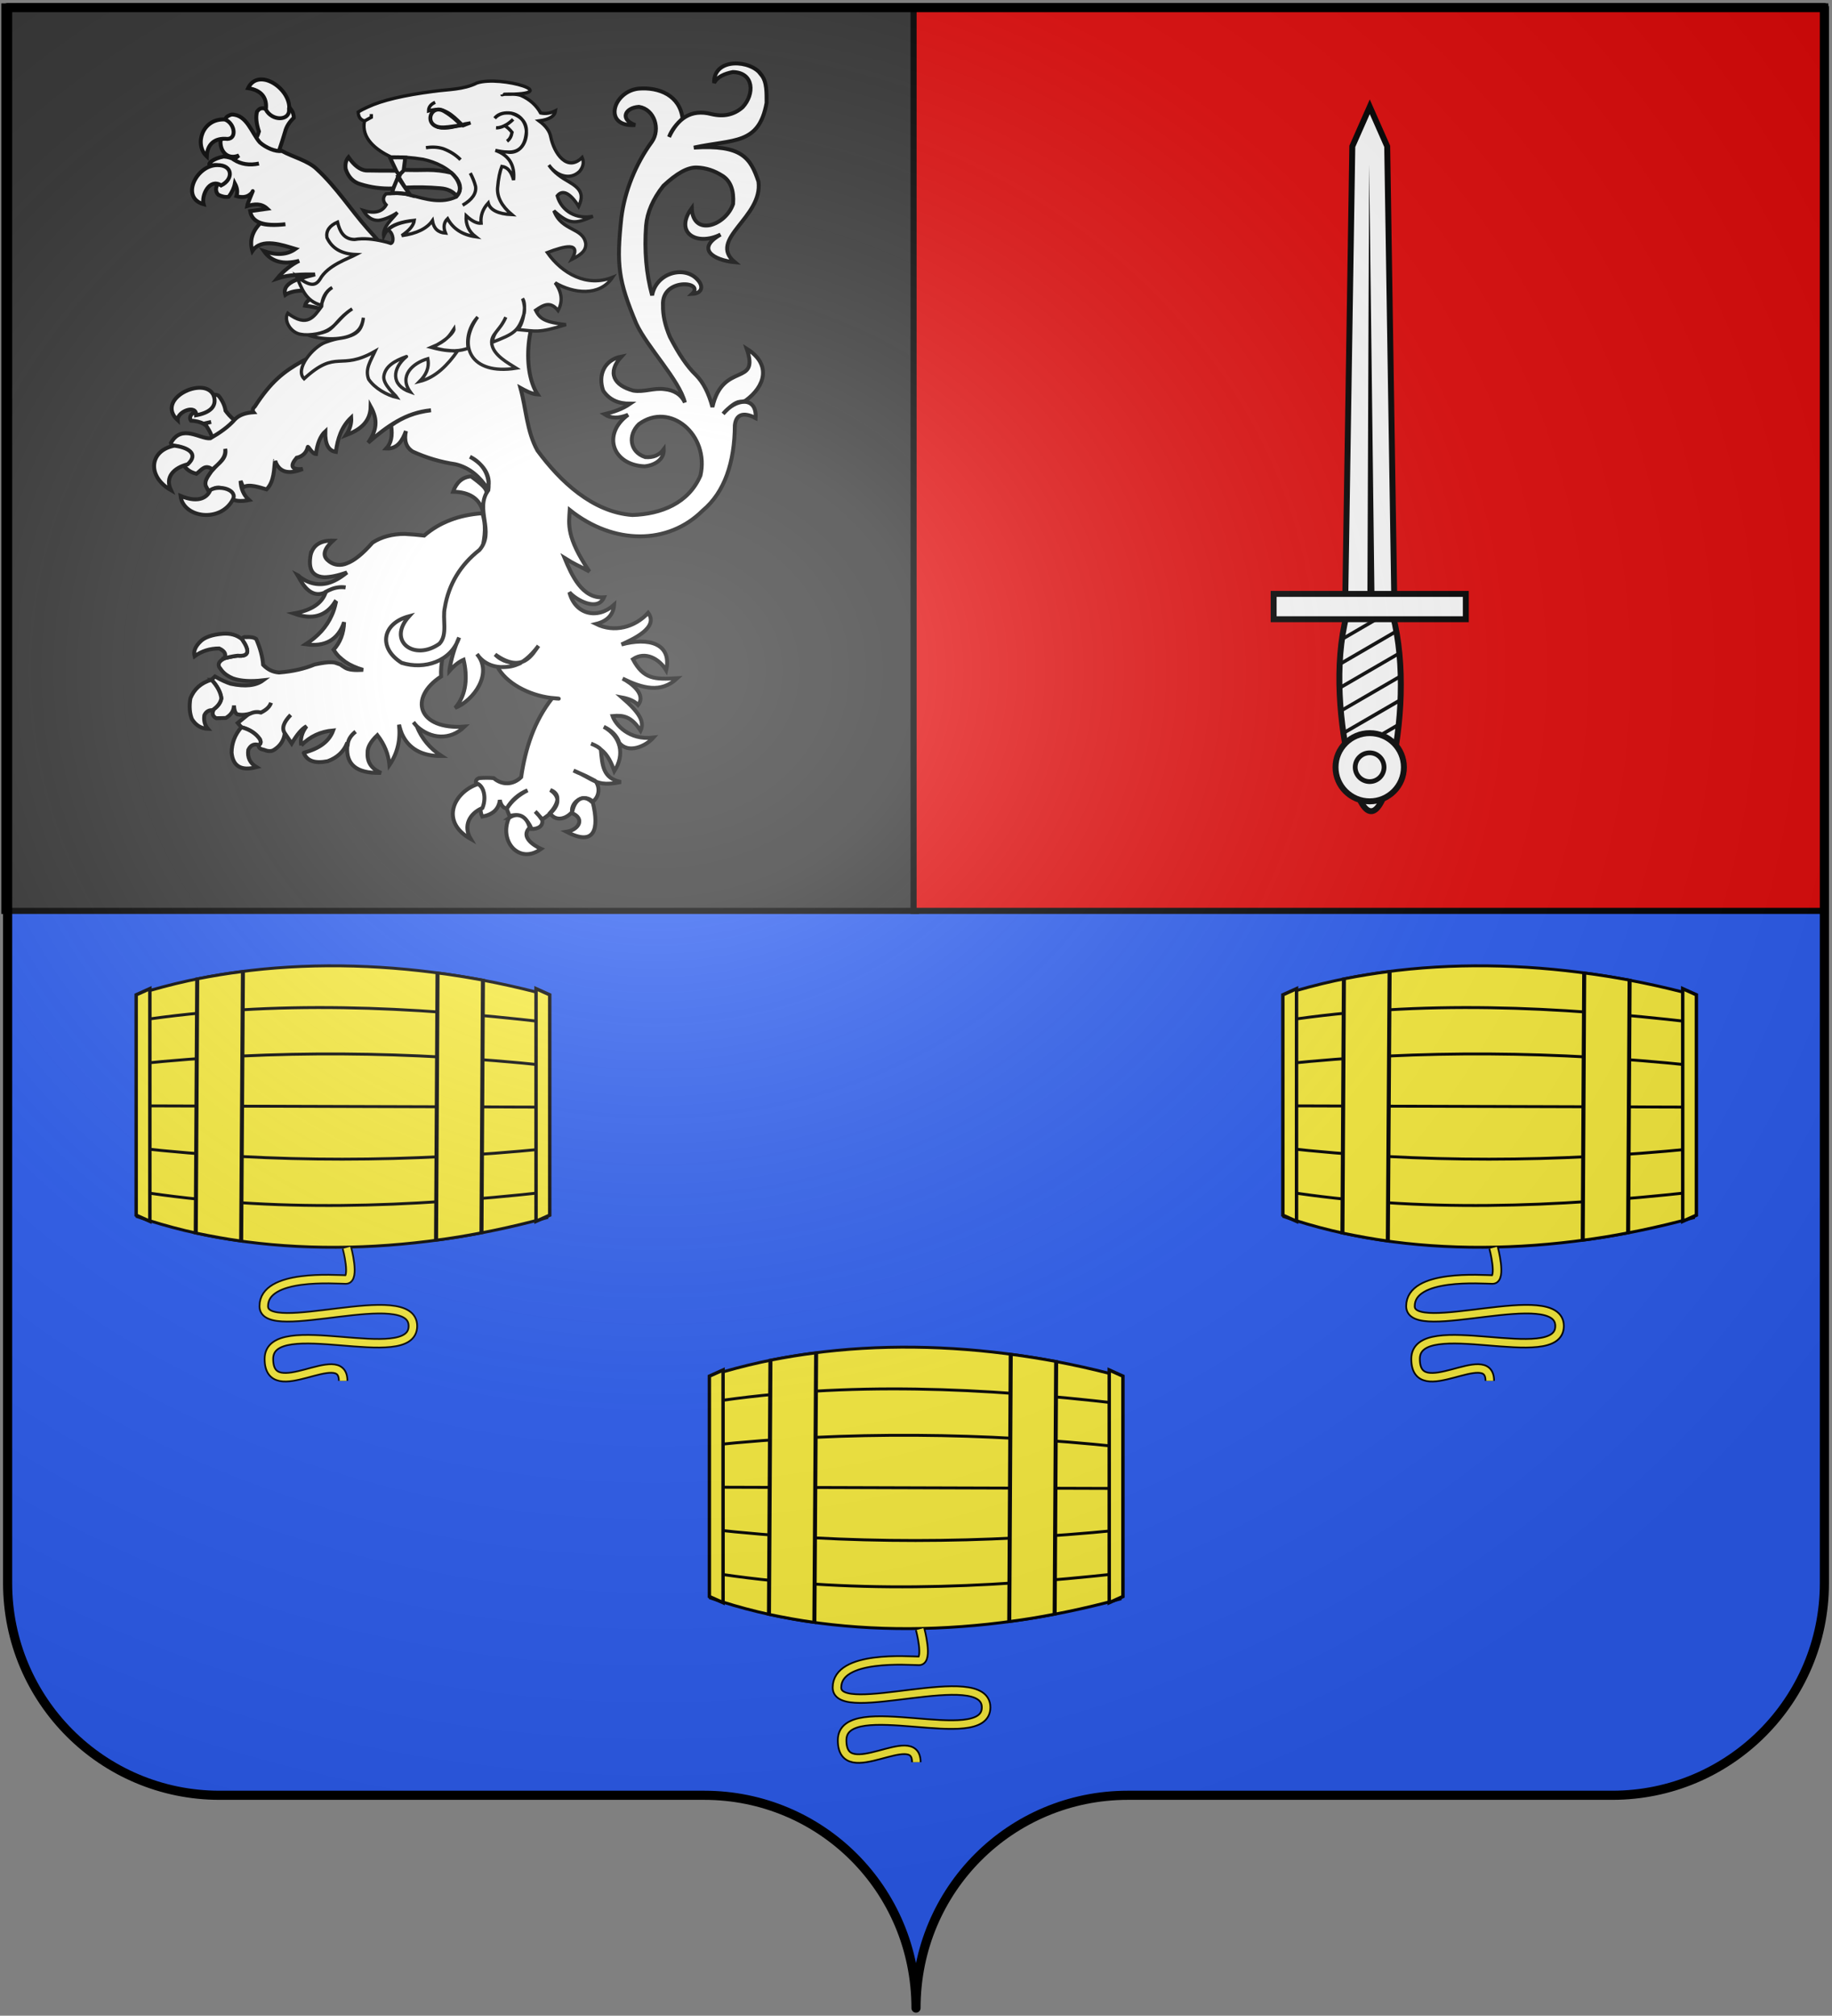 <?xml version="1.0" encoding="UTF-8" standalone="no"?>
<!-- Created with Inkscape (http://www.inkscape.org/) -->

<svg
   xmlns:dc="http://purl.org/dc/elements/1.1/"
   xmlns:cc="http://creativecommons.org/ns#"
   xmlns:rdf="http://www.w3.org/1999/02/22-rdf-syntax-ns#"
   xmlns:svg="http://www.w3.org/2000/svg"
   xmlns="http://www.w3.org/2000/svg"
   xmlns:xlink="http://www.w3.org/1999/xlink"
   version="1.1"
   width="602"
   height="662.1"
   id="svg3045">
  <rect width="100%" height="100%" fill="#808080" stroke="none"/>
  <title
     id="title3385">Blason de Joseph Boyer de Rebeval, Baron d'Empire</title>
  <defs
     id="defs3047">
    <linearGradient
       id="linearGradient2893">
      <stop
         id="stop2895"
         style="stop-color:#ffffff;stop-opacity:0.314"
         offset="0" />
      <stop
         id="stop2897"
         style="stop-color:#ffffff;stop-opacity:0.251"
         offset="0.19" />
      <stop
         id="stop2901"
         style="stop-color:#6b6b6b;stop-opacity:0.126"
         offset="0.6" />
      <stop
         id="stop2899"
         style="stop-color:#000000;stop-opacity:0.126"
         offset="1" />
    </linearGradient>
    <radialGradient
       cx="285.2"
       cy="200.4"
       r="300"
       fx="285.2"
       fy="200.4"
       id="radialGradient3092"
       xlink:href="#linearGradient2893"
       gradientUnits="userSpaceOnUse"
       gradientTransform="matrix(1.551,0,0,1.35,-227.9,341.1)" />
  </defs>
  <g
     transform="translate(1,-391.4)"
     id="layer1"
     style="display:inline">
    <path
       d="m 300,1051 c 0,-39 31.2,-69.9 69.6,-69.9 38.5,0 120.8,0 159.2,0 38.5,0 69.7,-31.2 69.7,-69.7 l 0,-517.5 -597,0 0,517.5 c 0,38.5 31.2,69.7 69.65,69.7 38.45,0 120.75,0 159.25,0 38.4,0 69.6,30.9 69.6,69.9 z"
       id="path3365"
       style="fill:#2b5df2;stroke:none" />
    <g
       transform="translate(5.444,0)"
       id="g4490">
      <g
         transform="matrix(1.124,0,0,1.124,563.1,-28.84)"
         id="g4414">
        <g
           transform="matrix(0,-0.143,0.2,0,-472.8,740)"
           id="layer4-3"
           style="fill:#fcef3c;stroke-width:5.909;stroke-miterlimit:4;stroke-dasharray:none">
          <g
             transform="matrix(4.31,0,0,4.31,-1921,-920.4)"
             id="g3125"
             style="fill:#fcef3c;stroke-width:1.371;stroke-miterlimit:4;stroke-dasharray:none;display:inline">
            <path
               d="m 462.8,220.9 105.7,0.4 c 19,43.4 16.6,93.2 -0.6,138.7 l -105.6,-0.5 c -17.9,-46.9 -19.5,-97 0.5,-138.6 z"
               id="path22161"
               style="fill:#fcef3c;fill-opacity:1;stroke:#000000;stroke-width:1.371;stroke-miterlimit:4;stroke-opacity:1;stroke-dasharray:none" />
            <path
               d="M 515.4,220.3 514.8,359"
               id="path22163"
               style="fill:#fcef3c;fill-opacity:1;fill-rule:evenodd;stroke:#000000;stroke-width:1.371;stroke-linecap:butt;stroke-linejoin:miter;stroke-miterlimit:4;stroke-opacity:1;stroke-dasharray:none" />
            <path
               d="m 475,220.2 c -10.5,47.3 -7.5,93.2 -0.6,138.6"
               id="path22165"
               style="fill:#fcef3c;fill-opacity:1;fill-rule:evenodd;stroke:#000000;stroke-width:1.371;stroke-linecap:butt;stroke-linejoin:miter;stroke-miterlimit:4;stroke-opacity:1;stroke-dasharray:none" />
            <path
               d="m 495.5,220.3 c -7.4,47.2 -6.8,93.3 -0.5,138.6"
               id="path22167"
               style="fill:#fcef3c;fill-opacity:1;fill-rule:evenodd;stroke:#000000;stroke-width:1.371;stroke-linecap:butt;stroke-linejoin:miter;stroke-miterlimit:4;stroke-opacity:1;stroke-dasharray:none" />
            <path
               d="m 555.7,220.5 c 10.1,47.4 6.7,93.3 -0.6,138.7"
               id="path22169"
               style="fill:#fcef3c;fill-opacity:1;fill-rule:evenodd;stroke:#000000;stroke-width:1.371;stroke-linecap:butt;stroke-linejoin:miter;stroke-miterlimit:4;stroke-opacity:1;stroke-dasharray:none" />
            <path
               d="m 535.2,220.4 c 7,47.3 6,93.4 -0.6,138.7"
               id="path22171"
               style="fill:#fcef3c;fill-opacity:1;fill-rule:evenodd;stroke:#000000;stroke-width:1.371;stroke-linecap:butt;stroke-linejoin:miter;stroke-miterlimit:4;stroke-opacity:1;stroke-dasharray:none" />
            <path
               d="m 455.1,240.6 c -1.5,5.1 -2.8,10.2 -3.8,15.4 l 127.8,0.6 c -0.9,-5.2 -2.1,-10.4 -3.5,-15.5 l -120.5,-0.5 z"
               id="path22173"
               style="fill:#fcef3c;fill-opacity:1;stroke:#000000;stroke-width:1.371;stroke-miterlimit:4;stroke-opacity:1;stroke-dasharray:none;display:inline" />
            <path
               d="m 451.7,322.1 c 0.9,5.1 2.1,10.3 3.5,15.4 L 575,338 c 1.3,-5.1 2.5,-10.3 3.4,-15.4 l -126.7,-0.5 z"
               id="path22175"
               style="fill:#fcef3c;fill-opacity:1;stroke:#000000;stroke-width:1.371;stroke-miterlimit:4;stroke-opacity:1;stroke-dasharray:none;display:inline" />
          </g>
        </g>
        <path
           d="m -465.9,273.2 0,64.4 4,1.8 0,-68 z"
           transform="translate(-1,391.4)"
           id="path3636"
           style="fill:#fcef3c;stroke:#000000;stroke-width:1px;stroke-linecap:butt;stroke-linejoin:miter;stroke-opacity:1" />
        <path
           d="m -346,664.6 0,64.4 -4,1.8 0,-68 z"
           id="path3638"
           style="fill:#fcef3c;stroke:#000000;stroke-width:1px;stroke-linecap:butt;stroke-linejoin:miter;stroke-opacity:1" />
        <path
           d="m -404.3,347.1 c 0,0 2.5,9.3 -0.3,9.3 -2.9,0 -24,-1.8 -24,7.8 0,9.7 43.6,-6.7 43.6,5.8 0,12.5 -42.1,-4 -42.1,9.6 0,13.6 21.7,-4.3 21.7,6.4"
           transform="translate(-1,391.4)"
           id="path4412"
           style="fill:none;stroke:#000000;stroke-width:3;stroke-linecap:butt;stroke-linejoin:miter;stroke-miterlimit:4;stroke-opacity:1;stroke-dasharray:none" />
        <path
           d="m -404.3,347.1 c 0,0 2.5,9.3 -0.3,9.3 -2.9,0 -24,-1.8 -24,7.8 0,9.7 43.6,-6.7 43.6,5.8 0,12.5 -42.1,-4 -42.1,9.6 0,13.6 21.7,-4.3 21.7,6.4"
           transform="translate(-1,391.4)"
           id="path4410"
           style="fill:none;stroke:#fcef3c;stroke-width:2;stroke-linecap:butt;stroke-linejoin:miter;stroke-miterlimit:4;stroke-opacity:1;stroke-dasharray:none" />
      </g>
      <g
         transform="matrix(1.124,0,0,1.124,939.9,-28.84)"
         id="g4430">
        <g
           transform="matrix(0,-0.143,0.2,0,-472.8,740)"
           id="g4432"
           style="fill:#fcef3c;stroke-width:5.909;stroke-miterlimit:4;stroke-dasharray:none">
          <g
             transform="matrix(4.31,0,0,4.31,-1921,-920.4)"
             id="g4434"
             style="fill:#fcef3c;stroke-width:1.371;stroke-miterlimit:4;stroke-dasharray:none;display:inline">
            <path
               d="m 462.8,220.9 105.7,0.4 c 19,43.4 16.6,93.2 -0.6,138.7 l -105.6,-0.5 c -17.9,-46.9 -19.5,-97 0.5,-138.6 z"
               id="path4436"
               style="fill:#fcef3c;fill-opacity:1;stroke:#000000;stroke-width:1.371;stroke-miterlimit:4;stroke-opacity:1;stroke-dasharray:none" />
            <path
               d="M 515.4,220.3 514.8,359"
               id="path4438"
               style="fill:#fcef3c;fill-opacity:1;fill-rule:evenodd;stroke:#000000;stroke-width:1.371;stroke-linecap:butt;stroke-linejoin:miter;stroke-miterlimit:4;stroke-opacity:1;stroke-dasharray:none" />
            <path
               d="m 475,220.2 c -10.5,47.3 -7.5,93.2 -0.6,138.6"
               id="path4440"
               style="fill:#fcef3c;fill-opacity:1;fill-rule:evenodd;stroke:#000000;stroke-width:1.371;stroke-linecap:butt;stroke-linejoin:miter;stroke-miterlimit:4;stroke-opacity:1;stroke-dasharray:none" />
            <path
               d="m 495.5,220.3 c -7.4,47.2 -6.8,93.3 -0.5,138.6"
               id="path4442"
               style="fill:#fcef3c;fill-opacity:1;fill-rule:evenodd;stroke:#000000;stroke-width:1.371;stroke-linecap:butt;stroke-linejoin:miter;stroke-miterlimit:4;stroke-opacity:1;stroke-dasharray:none" />
            <path
               d="m 555.7,220.5 c 10.1,47.4 6.7,93.3 -0.6,138.7"
               id="path4444"
               style="fill:#fcef3c;fill-opacity:1;fill-rule:evenodd;stroke:#000000;stroke-width:1.371;stroke-linecap:butt;stroke-linejoin:miter;stroke-miterlimit:4;stroke-opacity:1;stroke-dasharray:none" />
            <path
               d="m 535.2,220.4 c 7,47.3 6,93.4 -0.6,138.7"
               id="path4446"
               style="fill:#fcef3c;fill-opacity:1;fill-rule:evenodd;stroke:#000000;stroke-width:1.371;stroke-linecap:butt;stroke-linejoin:miter;stroke-miterlimit:4;stroke-opacity:1;stroke-dasharray:none" />
            <path
               d="m 455.1,240.6 c -1.5,5.1 -2.8,10.2 -3.8,15.4 l 127.8,0.6 c -0.9,-5.2 -2.1,-10.4 -3.5,-15.5 l -120.5,-0.5 z"
               id="path4448"
               style="fill:#fcef3c;fill-opacity:1;stroke:#000000;stroke-width:1.371;stroke-miterlimit:4;stroke-opacity:1;stroke-dasharray:none;display:inline" />
            <path
               d="m 451.7,322.1 c 0.9,5.1 2.1,10.3 3.5,15.4 L 575,338 c 1.3,-5.1 2.5,-10.3 3.4,-15.4 l -126.7,-0.5 z"
               id="path4450"
               style="fill:#fcef3c;fill-opacity:1;stroke:#000000;stroke-width:1.371;stroke-miterlimit:4;stroke-opacity:1;stroke-dasharray:none;display:inline" />
          </g>
        </g>
        <path
           d="m -465.9,273.2 0,64.4 4,1.8 0,-68 z"
           transform="translate(-1,391.4)"
           id="path4452"
           style="fill:#fcef3c;stroke:#000000;stroke-width:1px;stroke-linecap:butt;stroke-linejoin:miter;stroke-opacity:1" />
        <path
           d="m -346,664.6 0,64.4 -4,1.8 0,-68 z"
           id="path4454"
           style="fill:#fcef3c;stroke:#000000;stroke-width:1px;stroke-linecap:butt;stroke-linejoin:miter;stroke-opacity:1" />
        <path
           d="m -404.3,347.1 c 0,0 2.5,9.3 -0.3,9.3 -2.9,0 -24,-1.8 -24,7.8 0,9.7 43.6,-6.7 43.6,5.8 0,12.5 -42.1,-4 -42.1,9.6 0,13.6 21.7,-4.3 21.7,6.4"
           transform="translate(-1,391.4)"
           id="path4456"
           style="fill:none;stroke:#000000;stroke-width:3;stroke-linecap:butt;stroke-linejoin:miter;stroke-miterlimit:4;stroke-opacity:1;stroke-dasharray:none" />
        <path
           d="m -404.3,347.1 c 0,0 2.5,9.3 -0.3,9.3 -2.9,0 -24,-1.8 -24,7.8 0,9.7 43.6,-6.7 43.6,5.8 0,12.5 -42.1,-4 -42.1,9.6 0,13.6 21.7,-4.3 21.7,6.4"
           transform="translate(-1,391.4)"
           id="path4458"
           style="fill:none;stroke:#fcef3c;stroke-width:2;stroke-linecap:butt;stroke-linejoin:miter;stroke-miterlimit:4;stroke-opacity:1;stroke-dasharray:none" />
      </g>
    </g>
    <g
       transform="matrix(1.124,0,0,1.124,756.9,96.42)"
       id="g4460">
      <g
         transform="matrix(0,-0.143,0.2,0,-472.8,740)"
         id="g4462"
         style="fill:#fcef3c;stroke-width:5.909;stroke-miterlimit:4;stroke-dasharray:none">
        <g
           transform="matrix(4.31,0,0,4.31,-1921,-920.4)"
           id="g4464"
           style="fill:#fcef3c;stroke-width:1.371;stroke-miterlimit:4;stroke-dasharray:none;display:inline">
          <path
             d="m 462.8,220.9 105.7,0.4 c 19,43.4 16.6,93.2 -0.6,138.7 l -105.6,-0.5 c -17.9,-46.9 -19.5,-97 0.5,-138.6 z"
             id="path4466"
             style="fill:#fcef3c;fill-opacity:1;stroke:#000000;stroke-width:1.371;stroke-miterlimit:4;stroke-opacity:1;stroke-dasharray:none" />
          <path
             d="M 515.4,220.3 514.8,359"
             id="path4468"
             style="fill:#fcef3c;fill-opacity:1;fill-rule:evenodd;stroke:#000000;stroke-width:1.371;stroke-linecap:butt;stroke-linejoin:miter;stroke-miterlimit:4;stroke-opacity:1;stroke-dasharray:none" />
          <path
             d="m 475,220.2 c -10.5,47.3 -7.5,93.2 -0.6,138.6"
             id="path4470"
             style="fill:#fcef3c;fill-opacity:1;fill-rule:evenodd;stroke:#000000;stroke-width:1.371;stroke-linecap:butt;stroke-linejoin:miter;stroke-miterlimit:4;stroke-opacity:1;stroke-dasharray:none" />
          <path
             d="m 495.5,220.3 c -7.4,47.2 -6.8,93.3 -0.5,138.6"
             id="path4472"
             style="fill:#fcef3c;fill-opacity:1;fill-rule:evenodd;stroke:#000000;stroke-width:1.371;stroke-linecap:butt;stroke-linejoin:miter;stroke-miterlimit:4;stroke-opacity:1;stroke-dasharray:none" />
          <path
             d="m 555.7,220.5 c 10.1,47.4 6.7,93.3 -0.6,138.7"
             id="path4474"
             style="fill:#fcef3c;fill-opacity:1;fill-rule:evenodd;stroke:#000000;stroke-width:1.371;stroke-linecap:butt;stroke-linejoin:miter;stroke-miterlimit:4;stroke-opacity:1;stroke-dasharray:none" />
          <path
             d="m 535.2,220.4 c 7,47.3 6,93.4 -0.6,138.7"
             id="path4476"
             style="fill:#fcef3c;fill-opacity:1;fill-rule:evenodd;stroke:#000000;stroke-width:1.371;stroke-linecap:butt;stroke-linejoin:miter;stroke-miterlimit:4;stroke-opacity:1;stroke-dasharray:none" />
          <path
             d="m 455.1,240.6 c -1.5,5.1 -2.8,10.2 -3.8,15.4 l 127.8,0.6 c -0.9,-5.2 -2.1,-10.4 -3.5,-15.5 l -120.5,-0.5 z"
             id="path4478"
             style="fill:#fcef3c;fill-opacity:1;stroke:#000000;stroke-width:1.371;stroke-miterlimit:4;stroke-opacity:1;stroke-dasharray:none;display:inline" />
          <path
             d="m 451.7,322.1 c 0.9,5.1 2.1,10.3 3.5,15.4 L 575,338 c 1.3,-5.1 2.5,-10.3 3.4,-15.4 l -126.7,-0.5 z"
             id="path4480"
             style="fill:#fcef3c;fill-opacity:1;stroke:#000000;stroke-width:1.371;stroke-miterlimit:4;stroke-opacity:1;stroke-dasharray:none;display:inline" />
        </g>
      </g>
      <path
         d="m -465.9,273.2 0,64.4 4,1.8 0,-68 z"
         transform="translate(-1,391.4)"
         id="path4482"
         style="fill:#fcef3c;stroke:#000000;stroke-width:1px;stroke-linecap:butt;stroke-linejoin:miter;stroke-opacity:1" />
      <path
         d="m -346,664.6 0,64.4 -4,1.8 0,-68 z"
         id="path4484"
         style="fill:#fcef3c;stroke:#000000;stroke-width:1px;stroke-linecap:butt;stroke-linejoin:miter;stroke-opacity:1" />
      <path
         d="m -404.3,347.1 c 0,0 2.5,9.3 -0.3,9.3 -2.9,0 -24,-1.8 -24,7.8 0,9.7 43.6,-6.7 43.6,5.8 0,12.5 -42.1,-4 -42.1,9.6 0,13.6 21.7,-4.3 21.7,6.4"
         transform="translate(-1,391.4)"
         id="path4486"
         style="fill:none;stroke:#000000;stroke-width:3;stroke-linecap:butt;stroke-linejoin:miter;stroke-miterlimit:4;stroke-opacity:1;stroke-dasharray:none" />
      <path
         d="m -404.3,347.1 c 0,0 2.5,9.3 -0.3,9.3 -2.9,0 -24,-1.8 -24,7.8 0,9.7 43.6,-6.7 43.6,5.8 0,12.5 -42.1,-4 -42.1,9.6 0,13.6 21.7,-4.3 21.7,6.4"
         transform="translate(-1,391.4)"
         id="path4488"
         style="fill:none;stroke:#fcef3c;stroke-width:2;stroke-linecap:butt;stroke-linejoin:miter;stroke-miterlimit:4;stroke-opacity:1;stroke-dasharray:none" />
    </g>
  </g>
  <g
     transform="translate(1,-391.4)"
     id="layer2"
     style="display:inline">
    <path
       d="m 1.429,2.1 299.571,0 0,297.1 -299.571,0 z"
       transform="translate(-1,391.4)"
       id="path3497"
       style="fill:#313131;stroke:#000000;stroke-width:2;stroke-linecap:butt;stroke-linejoin:miter;stroke-miterlimit:4;stroke-opacity:1;stroke-dasharray:none" />
    <path
       d="m 299.2,393.5 299.6,0 0,297.1 -299.6,0 z"
       id="path4267"
       style="fill:#e20909;stroke:#000000;stroke-width:2;stroke-linecap:butt;stroke-linejoin:miter;stroke-miterlimit:4;stroke-opacity:1;stroke-dasharray:none" />
    <g
       transform="matrix(0.39,0,0,-0.389,343.7,734.1)"
       id="g23467"
       style="display:inline">
      <g
         id="g13414">
        <path
           d="m 254.8,227.2 c 10.2,-41.6 23.2,-41.6 32.9,0 9.7,41.6 12.7,92.8 2,134.4 -10.7,41.7 -28.2,41.7 -38.9,0 -10.7,-41.6 -6.2,-92.8 4,-134.4 z"
           id="rect4549"
           style="fill:#ffffff;fill-opacity:1;fill-rule:nonzero;stroke:#000000;stroke-width:5;stroke-miterlimit:4;stroke-opacity:1;stroke-dasharray:none" />
        <g
           transform="translate(5.076,0)"
           id="g4551">
          <path
             d="m 244.5,371.6 41.4,0 -6,385.8 -14.7,33.4 -14.7,-33.4 -6,-385.8 z"
             id="rect2770"
             style="fill:#ffffff;fill-opacity:1;fill-rule:nonzero;stroke:#000000;stroke-width:5;stroke-miterlimit:4;stroke-opacity:1" />
          <path
             d="m 263.2,375.1 1.5,367 4.5,-367 -6,0 z"
             id="path2773"
             style="fill:#000000;fill-opacity:1;fill-rule:evenodd;stroke:none" />
        </g>
        <path
           d="m 259.3,206.7 c -0.4,1 -0.8,1.9 -1.1,2.8 l 31.3,18.3 c -0.3,-1.3 -0.6,-2.7 -1,-4 l -29.2,-17.1 z m -5.5,16.8 c -0.3,1 -0.5,2 -0.8,3 l 41,24 c -0.2,-1.3 -0.4,-2.6 -0.7,-3.9 l -39.5,-23.1 z m -4.2,17.6 c -0.2,1 -0.4,2.1 -0.6,3.1 l 47.8,27.9 c -0.1,-1.3 -0.2,-2.5 -0.3,-3.7 l -46.9,-27.3 z m -3.3,18.1 c -0.1,1.1 -0.3,2.1 -0.5,3.2 l 52.4,30.5 c 0,-1.2 -0.1,-2.4 -0.1,-3.6 l -51.8,-30.1 z m -2.3,18.7 c -0.1,1 -0.2,2.1 -0.3,3.2 l 54.4,31.7 c 0.1,-1.1 0.1,-2.2 0.1,-3.4 L 244,277.9 z m -1.3,19.2 c 0,1.1 0,2.3 -0.1,3.4 l 54.2,31.5 c 0.1,-1 0.2,-2.1 0.3,-3.2 l -54.4,-31.7 z m 0,20 c 0.1,1.2 0.1,2.4 0.1,3.5 l 51.3,29.9 c 0.1,-0.4 0.2,-0.8 0.2,-1.1 0.2,-0.7 0.3,-1.4 0.4,-2 l -52,-30.3 z m 1.5,20.9 c 0.2,1.2 0.4,2.5 0.6,3.7 l 45.1,26.4 c 0.3,-1 0.6,-2 0.9,-3 L 244.2,338 z"
           id="path16111"
           style="fill:#000000;fill-opacity:1;fill-rule:nonzero;stroke:none" />
        <rect
           width="161.9"
           height="21.38"
           x="189.3"
           y="358.1"
           id="rect1882"
           style="fill:#ffffff;fill-opacity:1;fill-rule:nonzero;stroke:#000000;stroke-width:5;stroke-miterlimit:4;stroke-opacity:1;stroke-dasharray:none" />
        <g
           transform="translate(0,4)"
           id="g5445"
           style="fill:#ffffff">
          <path
             d="m 317.7,37.92 c 0,15.91 -12.9,28.8 -28.8,28.8 -15.9,0 -28.8,-12.89 -28.8,-28.8 0,-15.9 12.9,-28.796 28.8,-28.796 15.9,0 28.8,12.896 28.8,28.796 l 0,0 z"
             transform="translate(-18.66,191.2)"
             id="path5443"
             style="fill:#ffffff;fill-opacity:1;fill-rule:nonzero;stroke:#000000;stroke-width:5;stroke-miterlimit:4;stroke-opacity:1;stroke-dasharray:none" />
          <path
             d="m 161.6,35.9 c 0,7.82 -6.3,14.15 -14.1,14.15 -7.8,0 -14.2,-6.33 -14.2,-14.15 0,-7.81 6.4,-14.14 14.2,-14.14 7.8,0 14.1,6.33 14.1,14.14 l 0,0 z"
             transform="matrix(0.859,0,0,0.859,143.5,198.3)"
             id="path5441"
             style="fill:#ffffff;fill-opacity:1;fill-rule:nonzero;stroke:#000000;stroke-width:4.655;stroke-miterlimit:4;stroke-opacity:1;stroke-dasharray:none" />
        </g>
      </g>
    </g>
    <g
       transform="matrix(0.361,0,0,0.361,49,411.6)"
       id="g4735">
      <g
         transform="translate(-85.91,-68.75)"
         id="layer7" />
      <g
         transform="translate(-81,-67.04)"
         id="layer1-5">
        <g
           id="g2979">
          <g
             id="g2951">
            <path
               d="m 185.6,110.6 c -4.6,-1.8 -6.7,-1.3 -9.2,2.1 -1.2,5 -0.6,11 1.8,18 -2.2,7.6 -5.8,11.7 -11.1,12.2 l -0.1,0 c 4.1,10.6 0.2,44 23,19.5 5.2,-8.3 8.8,-21 12,-31.4 1.1,-4.5 3.8,-8.8 7.9,-12.7 0.1,-3.1 -1.2,-6.2 -3.4,-8.9 -9.3,2 -8.3,10.7 -20.9,1.2 z"
               id="path3723"
               style="fill:#ffffff;fill-opacity:1;stroke:#000000;stroke-width:3.552;stroke-miterlimit:4;stroke-opacity:1;stroke-dasharray:none" />
            <path
               d="m 134.4,371.9 c 0.6,3 0,5.8 -1.6,8.7 -4.1,3.2 -9.1,5.4 -15.1,6.7 -2.3,2.1 -2.8,4.4 -1.4,6.5 4.7,0.3 8.3,1.2 11.4,2.8 l 7,-1.6 -7,1.6 c 0.9,0.6 1.9,1.4 2.8,2.2 3.5,5.4 5.5,9.9 5.8,13.7 3.4,-0.1 6.8,-0.8 10,-2.4 6.6,-3.9 12.5,-7.8 17,-12.4 -6,-2.5 -11.1,-6.9 -15.5,-12.9 -0.7,-4.7 -2.8,-9.3 -6.5,-13.8 -2.8,-1.3 -5,-0.9 -6.9,0.9 z"
               id="path3733"
               style="fill:#ffffff;fill-opacity:1;stroke:#000000;stroke-width:3.552;stroke-miterlimit:4;stroke-opacity:1;stroke-dasharray:none" />
            <path
               d="m 354.9,458.5 c 15.1,0.3 24.1,6.3 27.2,18 4.9,-19.2 7.5,-18.2 -10.8,-32 -8.5,0.7 -13.5,6.1 -16.4,14 z"
               id="path3747"
               style="fill:#ffffff;fill-opacity:1;stroke:#000000;stroke-width:3.552;stroke-miterlimit:4;stroke-opacity:1;stroke-dasharray:none" />
            <g
               id="g2978">
              <path
                 d="m 225.3,515.7 c -1.2,6.5 -0.9,11.6 1.2,15.1 0.7,1.2 1.5,2 2.5,2.8 2.3,1.7 5,2.5 8.6,2.7 5.3,0 12.1,-1.3 20.7,-4.3 -6.2,5 -12,8.3 -17.8,9.8 -1,0.1 -1.9,0.5 -2.7,0.5 -5.3,0.8 -10.3,0 -15.1,-2 -2.4,-1 -4.8,-2.5 -7,-4 -0.7,-0.7 -1.4,-1.5 -2.4,-2 0.5,0.8 1,1.7 1.4,2.5 7,13.3 15,17.6 24.3,13.1 0,-0.2 0,-0.2 0,-0.3 1,-0.5 1.8,-1 2.7,-1.4 0.3,-0.1 0.7,-0.3 1.2,-0.5 4.6,-2.1 9.6,-2.8 14.2,-2.1 -4.6,-0.7 -9.6,0 -14.2,2.1 -0.5,0.2 -0.9,0.4 -1.2,0.5 -0.9,0.4 -1.7,0.9 -2.7,1.4 0,0.1 0,0.1 0,0.3 -3.3,10.1 -13,16.6 -29.1,19.4 16.7,6.1 29.2,2.6 37.6,-10.5 l 0.7,0.5 c -0.9,4.2 -2.1,8.2 -3.8,11.8 -4.6,10.4 -12.6,19.1 -23.6,26.2 8.6,1.3 15.9,0.3 21.6,-2.8 6,-3.3 10.6,-9.1 13.3,-17.3 -0.3,10.3 -3.6,18.6 -9.6,25.1 1.4,2.1 3,4.3 4.8,6.1 1.9,1.8 4,3.5 6,5 4.6,3.1 9.9,5.4 16.1,7.2 -7.7,0.5 -13.3,0 -16.6,-2.1 -0.8,-0.5 -1.4,-1 -1.9,-1.3 -0.1,0 -0.1,0 -0.1,0 -1.1,-0.7 -1.8,-1.2 -1.9,-1.4 -2.6,-1 -4.3,-1.4 -5.2,-1.8 -0.8,-0.1 -1.7,-0.3 -2.9,-0.3 -3.4,-0.2 -8.5,0.5 -15.5,2 -9.1,3.8 -19.7,6.3 -32.4,7.3 -2.9,-0.2 -5.4,-0.9 -7.8,-2 -2.4,-1.2 -4.6,-2.8 -6.7,-5 -0.5,-7.1 -2.6,-15.1 -6.3,-23.5 -2.1,-1.5 -5.2,-2 -9.3,-1.7 -1.8,-0.3 -2.9,0.2 -3.4,1.8 0,0.2 0,0.2 0,0.4 0,0 0,0 0,0.1 7.2,10.6 6,15.5 -4.1,14.6 -2.4,0.2 -6.3,0.9 -11.6,2.2 -5.5,2.6 -7,5.6 -4.8,8.9 l 0.5,0.5 c 0.3,0.4 0.5,0.9 0.9,1.3 0.1,0.2 0.1,0.2 0.3,0.4 2.4,3.1 6,5.6 10.4,7.4 6.9,2.4 15.9,3 27.4,1.7 -6.5,4.8 -16.2,6 -29.6,3.1 -3.9,-1.3 -8.7,-3.4 -14.2,-6.6 l -3.2,3 c 5.4,5.8 8.3,11.4 9,16.9 -0.7,3.8 -3,7.1 -7.2,10.1 0,0.3 0,0.5 -0.1,0.7 -1.4,3.3 -0.4,5.8 2.7,7.3 l 8.6,-0.2 c 4.9,-2.8 7.3,-6.6 7.5,-11.4 0.2,4.8 1.4,7.4 3.2,8.1 4.3,0.8 8.3,0.3 11.8,-0.8 3.3,-1.5 6.5,-1.7 9.6,-0.9 5,-2.5 7.9,-5.3 9.1,-8.9 -1.2,3.6 -4.1,6.4 -9.1,8.9 -3.1,-0.8 -6.3,-0.6 -9.6,0.9 -1,0.3 -2,0.9 -3,1.6 l -8.6,7 3.3,3.9 c 0,0 0,0 0.1,0 7.6,2 13.2,5.7 16.8,11 1,2.3 0.9,4 -0.9,5 -0.1,0.1 -0.1,0.1 -0.1,0.1 -0.5,2.3 0.8,3.7 4.2,4.3 3.8,1.5 7.1,1.9 9.6,0.2 5.8,-3.6 9.1,-8.8 9.8,-15.2 -2.9,-4.4 -1.2,-9.8 5.4,-16.6 -6.6,6.8 -8.3,12.2 -5.4,16.6 1.2,1.8 3.4,4.9 6.3,9.4 4.8,-8.1 9.2,-13.4 13.5,-15.7 -4.3,5.8 -5.8,11.6 -4.8,17.4 0,0 0,0 0,0.1 l 0,-0.1 c 8.1,-8.2 17.6,-12.6 29.1,-13.6 -3.6,9.9 -12.5,16.5 -26.5,20.2 -0.2,0 -0.2,0 -0.3,0.2 2.9,7.4 10,9.9 21.8,7.6 8.6,-3.2 14.2,-8.5 17.3,-15.6 l 0.9,0.2 c 0.5,-4.5 3.1,-8.3 7.2,-11.5 -4.1,3.2 -6.7,7 -7.2,11.5 -0.2,0.6 -0.4,1.1 -0.4,1.8 -1.3,16.7 8.6,24.7 29.6,24.2 0.4,0 0.5,0 1.1,0 -0.4,-0.2 -0.6,-0.2 -0.6,-0.2 -0.1,-0.3 -0.3,-0.3 -0.5,-0.3 -7.7,-3.5 -11.6,-9.5 -11.1,-17.6 l 0,-0.3 c -0.2,-4.7 2.7,-10 8.9,-15.9 6.5,8.4 10.1,17.5 11,27.2 7.5,-11 10.2,-23.2 8.7,-36.8 0.1,0.5 0.1,0.8 0.3,1.1 0,0.4 0,0.5 0.2,0.9 0.5,1.9 1.2,4.1 2,6.1 6,13.7 18.2,20.7 36.3,20.5 -10.6,-6.8 -18.1,-15.9 -22.6,-27.1 -1,-1 -2,-2.4 -3.1,-3.7 1.1,1.3 2.1,2.7 3.1,3.7 12.6,11.6 30.3,13.2 43.5,0.3 -42.3,3.2 -51.4,-26 -21.4,-45.6 -2.4,-46.3 51.5,-109.8 37.5,-148.5 -21.4,1.5 -39,8.3 -52.9,20.3 -6,-0.7 -11.8,-1.2 -17.8,-1.5 -11.1,0 -21,2.6 -29.2,7.9 -8.9,10.1 -16.6,16.4 -23.5,18.9 -0.7,0.2 -1.2,0.5 -1.9,0.7 -5.9,1.6 -11.2,0.3 -15.5,-3.7 -4.8,-4.3 -3.3,-10.2 4.9,-17.7 -11.3,-0.3 -17.9,4 -20.3,12.7 l 0,0 z"
                 id="path3741"
                 style="fill:#ffffff;fill-opacity:1;stroke:#000000;stroke-width:3.552;stroke-miterlimit:4;stroke-opacity:1;stroke-dasharray:none" />
              <path
                 d="m 179.1,140.7 c -7.4,-8.1 -11.8,-25.6 -25.9,-25.4 -4.1,1.4 -5.8,3 -5.6,5.4 -0.1,0.1 -0.1,0.1 0,0.2 6.6,5 12.5,15.8 -0.3,14.8 -2.9,-0.1 -3.7,1.8 -4.1,4.3 -0.1,9.7 7.1,16.6 16.8,12.5 -1.6,1.2 -2.8,2.4 -4.5,3.7 -0.1,0.1 -0.1,0.1 -0.1,0.2 6.7,4.2 14.2,5.3 22.8,3.5 -8.6,1.8 -16.1,0.7 -22.8,-3.5 0,-0.1 0,-0.1 0.1,-0.2 -2.2,-1.4 -5.4,-2.4 -9.4,-2.7 -4.7,0.9 -8.5,2.5 -11.2,4.4 -1.4,1.3 -2,2 -1.9,2.7 -0.1,0.5 0.5,0.8 1.4,1 4.8,-0.8 8.6,0 11.1,2.6 3.1,5.7 1.3,11.1 -5.5,15.5 -1.5,3.5 -0.9,6.5 1.2,8.6 3.5,1.7 6.7,2.4 9.5,1.8 3.1,-4.2 4.9,-8.2 5.6,-12.1 2.2,4.1 2.7,7.9 1.4,11.5 5.9,1.8 10.6,0.9 14.2,-3.2 3,-6.1 -4.2,9.8 -4.5,12.3 6.7,-2 12.9,-2.7 18.4,2.4 l -15.6,2.2 c 0.8,5.2 4,8.8 9.4,10.7 5.4,1.9 13,2.3 22.7,1.2 -9.7,1.1 -17.5,0.9 -22.9,-0.9 -7.7,7.9 -9.8,16.2 -7.2,25.3 8.3,-12.5 27.7,-5.3 39.2,-1.9 -7.6,5.4 -17.2,5.9 -28.7,2 6.9,9.7 17.5,12.5 32.1,8.8 -7.1,3.5 -14.6,9.4 -20.1,16.1 10.8,-3.7 22.9,-3.8 34.5,-3.7 -7.8,2.4 -31.1,5.6 -27,18.6 5.7,-4 22.6,-7.3 38.7,2.8 -10.3,-2.4 -19.1,0.2 -20.7,7 24.9,3.3 28.5,10.2 54.7,22.4 53.6,-20.5 45.9,-42.7 13.6,-79.3 -3.6,-4.5 -7.6,-8.9 -11.4,-13.1 -15.5,-17.5 -28.1,-37.5 -46.2,-54.2 -8,-7.8 -22,-11.1 -31.9,-16.6 -5.6,1 -14.7,-3 -19.9,-7.7 l 0,0 z"
                 id="path3943"
                 style="fill:#ffffff;fill-opacity:1;stroke:#000000;stroke-width:3.552;stroke-miterlimit:4;stroke-opacity:1;stroke-dasharray:none" />
              <path
                 d="m 635.4,79.03 c -9,-13.57 -43.5,-16 -42.9,7.57 2.8,-5.68 9.9,-8.6 17.1,-9.95 19.5,0.48 19.8,20.21 8.9,31.95 -7.7,6.8 -17.1,9 -28.4,6.3 -19,-4.9 -30.9,4.4 -38.6,20.8 2.5,-6.7 7.2,-12 12.3,-16.8 -2.5,-20.96 -21.3,-28.68 -40,-27.16 l 0,0 c -23.5,2.46 -33,35.16 -3.1,33.16 -14.3,-5.2 -9.4,-15.8 3.4,-16.6 14.3,2.3 19.7,20.4 11.8,31.7 -14.7,20 -24.8,44.9 -27.8,69.1 -4.6,43.1 -2.9,57.1 13.6,96.5 9.8,21.3 39.2,51.3 44.2,71.7 -3.4,-7.6 -10.6,-11.4 -18.5,-12.1 -9.8,-1.4 -18.7,2.9 -28.4,1.3 -17.8,-4.7 -24.2,-16.4 -10.8,-31 -15.7,2.9 -21.7,17 -16.6,31.2 6,8.7 14.3,11.7 24.5,11.7 -7.1,4.9 -15.2,7.6 -23.5,9.6 5.9,3.9 13,4 21.6,0.5 -24.2,17.9 -13.9,45.8 15,46.9 l 0.2,0 c 0.2,-0.1 0.4,-0.1 0.7,-0.1 8.5,-1 17,-6.2 16.6,-15.4 -3.9,5.4 -9.8,7.7 -16.9,7.1 -14.5,-4.8 -15.8,-20.3 -5.7,-30 28.3,-20.8 64.3,9.7 56,46.7 -10.8,25.4 -36.1,35.2 -62,36 -36.3,-2.6 -65.9,-30.8 -86.4,-58.7 -9.8,-17.6 -10.2,-37.9 -15.5,-57 4.2,2.3 9.8,5.6 15.7,6 -15.3,-23.2 -10.1,-75.9 13.9,-96.9 -57.9,-40.6 -121.9,16.3 -227.7,66.4 -17.5,9.7 -29.1,19 -43.6,41.4 -2.1,1.8 -2.4,3.8 -1.2,5.3 -7.2,0.5 -12.8,2.3 -16.8,6.3 -6.1,7.1 -14.2,12.5 -22.6,17.4 -9,1 -26.1,-13.5 -35.87,4.3 0.34,1.4 1.37,2.2 3.57,2.7 8.9,0.6 13.4,7.4 6.5,13.1 1.6,6.4 6,10.4 13.2,12.2 4.7,-3.4 7.8,-9.4 14.9,-3.7 5.5,-6.3 12.2,-10.1 11.3,-19 1.7,8.5 -5.7,13.1 -11.3,18.4 -2.5,4.6 -8.1,9.6 -6.4,15.3 l 3.5,6.6 c 5.2,-9.7 17.2,-3.8 19.1,4.6 3.6,2.7 9.3,3.2 16.8,1.7 -5.1,-4.6 -7.5,-10.7 -7.7,-17.4 l 2.4,5.8 c 5.1,-3.5 15.4,0.2 21.2,1.9 7.2,-7.1 6.7,-19 7.7,-25.8 0.2,0 0.2,0 0.2,-0.1 3.6,10.2 11.8,12.7 25.1,7.3 -10.1,1 -12.1,-2.5 -5.6,-10.2 5,-1 9,-4.4 10.1,-9.7 0.2,-1.8 3.6,6 7.5,6.3 1.2,-9.6 4.1,-16.6 8.5,-20.6 -0.3,11.5 2.8,17.6 9.6,18.7 1.6,-11.9 5.1,-22.9 14,-31.3 0.4,5.3 -1.2,10.8 -4.8,16.1 13.2,-5 22.2,-12.2 22.5,-26.1 7,12.7 5.3,21.8 -2.3,32.9 17.2,-14.9 34.3,-27.4 57.2,-29.5 -14.5,1.8 -25.6,6.1 -36.3,13.8 1.5,9.6 0,16.2 -4.4,21 10.2,0.6 14.8,-7.4 17.9,-15.9 -1.9,8.8 0.2,14.9 6.2,18.7 12.5,5.7 25.5,9.5 38.8,11.5 13,3 22.4,11.6 29.6,22.5 3.6,-13 -5.5,-23.4 -16.3,-29.3 11.8,5.8 18.6,17.2 16.7,30.4 -12.8,17.2 6.4,38 -8.1,54.4 -17.2,13.5 -27.9,31 -31.5,52.4 -2.4,10.3 2.9,24.6 -4.9,32.9 -22.8,16.2 -48.1,-2.3 -27.6,-25 -24.9,6.6 -28.2,29 -6.8,42.4 20.8,6.5 45.1,-1.2 52.3,-23 -4.4,9.7 -7.3,19.8 -8.9,30.3 0,0 0,0 0,0.2 4.3,-5 8.7,-8.4 13,-10.3 3.5,15.2 3,31.5 -7.7,43.8 17.1,-6.9 34.6,-31.4 19.9,-48.9 8.8,13.2 26.1,14.5 39.9,8 -9.1,0.5 -17,-1.2 -23.4,-7.7 25.2,18.1 34.2,-0.8 39.5,-7.9 -15.9,21.1 -27.3,19.3 -37.3,19.3 7.4,14.1 27.6,25.6 49.2,28.2 8.2,0.9 9,0.7 0.7,0 -16.6,20.9 -24.6,46 -28.4,72 -7.3,7.2 -17.4,7.5 -25,0.9 -3.9,-0.4 -8.4,-0.4 -13.4,0 -2.5,1 -3.4,2.7 -2.5,5 2.9,0.8 4.9,3 6.1,6.3 0.9,3.5 0.6,6.6 -0.6,9.8 -0.2,0.3 -0.2,0.5 -0.4,0.8 l 0,0 c -1.7,4.8 -1.5,9.3 0.4,13.1 9.7,-1.8 15,-6.8 16,-15.1 0.9,4.8 3.1,7.3 6.4,7.8 4.4,-7.2 11,-12.6 18.8,-16.6 -8,3.2 -14.9,9.3 -19,16.6 l 2.6,6.8 c 9.1,-2.9 17.1,3.4 20,11.8 5.7,0.1 11.5,-2.6 9.5,-9.3 l -6.1,-6.6 c 2.3,2 4.4,4.9 6.1,7.3 10.4,-6.4 21.4,-17.6 7.7,-26.9 10.9,4.1 5.8,14.4 -0.4,21 5.3,8.1 14.6,5.4 20.1,-0.9 -1.1,-10.2 11.7,-16.9 18.8,-9.6 0,0 0,0 0.2,0 6.3,-4.8 6.5,-13.8 2,-18.9 -14.8,-7.9 -12.8,-5.8 -19.6,-9.3 18.9,7.7 20.2,15.4 43.1,10.4 -16.7,-3.4 -16.9,-15.4 -18.3,-29.6 -1.4,-1.7 -4.3,-3.5 -8.9,-5.3 4.6,1.8 7.5,3.6 8.9,5.3 6.4,4.8 9.7,12.4 12.3,19.7 9.9,-15.2 5.8,-31.7 -9.6,-40.3 6.4,2.9 12,7.8 14.1,14.6 8.2,10.1 23.9,3.3 31.1,-4.8 -22.5,2.7 -34.6,-12.1 -37.2,-19.6 9.9,-0.9 17,0.3 25.5,13.3 3.7,-8.2 -0.8,-16.2 -16.9,-30.2 6.5,1.2 11.5,3.4 14.6,6.8 7.7,-9.5 -6.3,-20.1 -14.1,-24 18,8.8 34.8,13.7 49.8,-0.3 -20.7,1.2 -30.7,0.9 -40.4,-17.3 11.3,-7.6 24,-0.4 30.3,10.1 5.5,-24.7 -16.4,-30.2 -40.7,-23.5 9.3,-4.3 34.5,-15.1 24.3,-28.8 -12.2,13.3 -31,18.2 -47.4,10.1 10.3,-2.5 15.7,-8.5 16.4,-17.4 -15,13.5 -35.4,9.1 -40.7,-11.4 6,7 25.7,17.9 31.5,4.6 -20,1.6 -29.5,-20.5 -35.9,-35.8 10.4,6.5 10.1,5.5 22.6,12.3 -21.2,-31.6 -18.7,-42.7 -17.9,-56 40.1,32 89.6,31.8 121,0.6 20.1,-16.7 29.1,-44.2 29.3,-77.7 1.3,-12 10.5,-11 18.9,-6.5 1.4,-19.9 -17.7,-18.3 -29.6,-3.9 13.9,-14.9 16,-9.4 20.6,-12.1 17.2,-12.5 24.1,-32.6 0.9,-47.1 12,35 -21.7,11.1 -31.2,53 -3.4,-12.7 -8.4,-22.5 -14.9,-29 -8,-7.6 -15.9,-19.4 -23.8,-34.8 -4.4,-10.4 -6.5,-19.9 -6.3,-28.7 -1.6,-25.4 38.6,-21.9 26.5,-10.4 8.9,-0.4 10.5,-6.5 5.5,-12.3 -11.5,-14 -38.1,-7.5 -41.9,13.6 l 0,0 c -5.3,-19.5 -7.2,-40.6 -5.5,-63.3 1,-12.1 6.2,-24.3 15.8,-36.4 12.1,-11.3 22,-16.9 30.4,-16.6 8.2,0.3 15.9,2.8 23.4,7.6 7.4,4.8 10.5,13.4 9.6,25.5 -6.6,19.8 -36.6,30.4 -37.6,3.8 -16.4,22.3 4.2,35 26.2,24.1 -23,13.1 -6.2,23.4 13,25.2 -25.2,-21 25.8,-40.6 21.5,-73.4 -7.3,-21.8 -15.3,-33.7 -58.8,-30.9 36.3,-7.9 59.2,-2.2 66.2,-40.7 -0.1,-8.34 0.6,-19.02 -4.9,-25.67 z"
                 id="path3707"
                 style="fill:#ffffff;fill-opacity:1;stroke:#000000;stroke-width:3.552;stroke-miterlimit:4;stroke-opacity:1;stroke-dasharray:none" />
              <path
                 d="m 376.6,86.6 c -12.3,6.18 -26.4,5.74 -39.3,7.62 l -0.2,0 c -26.7,3.48 -46.7,8.08 -59.9,14.28 -3.4,1.5 -6.3,3 -8.7,4.6 0.3,4.5 2.2,7.1 5.8,8 0,0.1 0,0.1 0,0.1 l 0,0 6.2,-3.4 0,-2.9 0,2.9 -6.2,3.4 0,0 c -3.3,16 11,26.5 24,32.7 9.7,-0.1 19.4,0.5 29,2.1 0,0 0,0 0.2,0 11.8,2.6 23.6,8 31.1,17.8 4,6 4,11 -0.5,16.4 -13.7,6.5 -27.8,2.3 -41.5,-1.5 -7.5,-2.2 -15.2,-1.8 -22.8,-1.2 -3.1,3.3 -2.9,6.7 0.2,10 -3.6,6.4 -10.6,8.3 -20.9,5.1 3.8,6.3 8.4,9.3 14.2,9 5.1,-0.7 11.8,-3.5 16.9,-7.1 -4.9,6.4 -13.4,12.7 -12.5,21.4 4.5,-10.5 17.9,-12.9 27.9,-14.3 -0.5,4.4 -4.4,9.1 -11.4,13.9 13.7,-1.9 22.9,-6.5 27.9,-13.6 1.2,7.1 5.1,10.8 11.9,11.3 -2.2,-5.4 -1.5,-9.8 1.9,-13.1 5,9.1 13.4,14.7 25.5,16.4 -6.2,-4.8 -9.1,-11.1 -8.6,-19.1 5.4,5 9.8,7.1 13.6,6.8 -0.7,-6.8 1.5,-12.9 6.5,-18.4 1.7,6.3 8.9,10 21.5,10.6 -9.4,-7.9 -13.5,-16.1 -13,-24.3 0.7,-8.5 2.1,-15 3.9,-19.6 5.2,0.7 8.6,4.6 10.7,12.4 1.3,-13.6 -4.1,-22.5 -16.6,-27 3.6,0.8 7.1,1.5 10.6,1.5 12.1,0.9 16.7,-6.8 17.6,-18.2 0.6,-9.1 -5.5,-14.5 -13.7,-17.1 -5.6,-0.9 -11.3,0.2 -15.1,4.6 3.5,-4.7 9.7,-5.3 15.1,-4.6 21.5,4.2 16,39.1 -3.9,35.3 -3.5,0 -7,-0.7 -10.6,-1.5 12.5,4.5 17.9,13.4 16.6,27 -2.1,-7.8 -5.5,-11.7 -10.7,-12.4 -1.8,4.6 -3.2,11.1 -3.9,19.6 -0.5,8.2 3.6,16.4 13,24.3 -12.6,-0.6 -19.8,-4.3 -21.5,-10.6 -5,5.5 -7.2,11.6 -6.5,18.4 -3.8,0.3 -8.2,-1.8 -13.6,-6.8 -0.5,8 2.4,14.3 8.6,19.1 -12.1,-1.7 -20.5,-7.3 -25.5,-16.4 -3.4,3.3 -4.1,7.7 -1.9,13.1 -6.8,-0.5 -10.7,-4.2 -11.9,-11.3 -5,7.1 -14.2,11.7 -27.9,13.6 7,-4.8 10.9,-9.5 11.4,-13.9 -11.6,1.1 -20,3.9 -24.5,8.7 5,1.1 6.8,11.1 3.2,12.3 -2.4,-0.8 -4.8,-1.5 -7.2,-2 -8.7,-2 -17.3,-3 -25.9,-1.6 -9.8,-0.2 -13.4,-7.3 -15.5,-15.8 -7.2,3.2 -10.6,7.8 -9.6,14.1 4.6,9.9 13.3,14.9 26.5,15.4 -6.8,3.6 -25.8,9.7 -32.8,22.4 -5,7.9 -11.2,4.9 -21.4,-2.5 4.9,11.2 8.2,22.3 22.4,26.2 2.8,-7.9 4.2,-12.4 10.1,-16.1 -6.3,3.5 -9.4,10.2 -9.6,17.1 -6.8,9.2 -12.9,19.9 -30.9,6.3 -4,6.8 2.9,18 12.1,19.2 6.9,1.4 18.6,-0.6 24.2,-3.2 7.6,-4.4 9.6,-11.7 22.4,-20 -16,10.3 -14.8,22.4 -40.7,23.7 13.1,4.8 30.1,4.5 39,0.6 8.6,-3.7 10.9,-9.4 11.9,-16.2 -1.1,9.8 -5,13.8 -11.2,16.2 -9.6,3.6 -9.5,1.1 -23.5,6.2 -11.1,4.1 -28.2,24.3 -19.3,33.1 30,-27.6 32.2,-6.5 64.6,-25 -4.1,8.9 -9.3,16.1 -5.9,25.4 5.4,8.2 16.8,14.7 25.9,16.7 -1.4,-2.2 -13.2,-12 -12,-19.5 1.4,-9 9.6,-13.8 20.6,-17.8 1.4,-0.5 1.4,-0.5 0,0 -13,10.7 -14.5,26.1 3.5,32.3 -10.7,-14.5 1.9,-26.3 15.9,-30.3 1.6,8.4 -1.7,14.8 -7.5,20.7 14.7,-3.6 25.8,-15.3 34.4,-27.5 -16.6,-1.6 -8.6,-0.3 -23.5,-3.6 14.3,-5.9 16.5,-10.9 20.4,-16.7 0.3,2.4 -5.9,10.2 -20.2,16.9 18.3,4.9 26.8,2.8 33.1,0.7 -1.6,-10.5 1.7,-20.6 8.7,-28.5 -18.9,26 -6.5,53.3 35.1,46.6 -7.1,-4.5 -20.6,-11.6 -22.2,-21.8 -1.5,-9.2 7.4,-12 12.7,-24.6 -5.5,12.2 -10.4,11.6 -12.4,22.9 19.9,-7.8 24.1,-9.8 29.2,-26.7 0.6,-4.5 0,-8.9 -1.5,-13.1 4.4,5.8 -0.5,27.7 -5.4,28.1 17.9,1.4 18.9,3.7 44.9,-4.4 -18.4,-2.2 -23.6,-4.7 -27.7,-13.1 7.2,-4.9 13.4,-8.7 20.5,0.3 4.4,-8.2 3.6,-16.7 -2.7,-25.3 16.4,9.7 40.4,12.9 52.3,-5 -23.4,9.4 -46,-3.4 -59.4,-22.5 15.8,-6 31.3,-10 22.4,6.2 10.6,-5.4 12.6,-9 12.6,-14.1 -2.2,-15.3 -22,-11.1 -29,-30.1 14.1,12.7 19.4,12.1 35.5,5 -14.4,2.9 -28.3,-4 -32.5,-18.6 4.7,-6 11.8,-2.8 19.5,9.6 4.9,-10.6 2,-16 -8.6,-22.2 -7.1,-4 -13.9,-8.6 -18.5,-15.4 6.6,9.4 18.9,14.4 27.9,5.8 3.4,-4.1 4.3,-8.3 2.4,-12.7 -13.6,13.5 -25.5,-3.6 -28.6,-18.8 -1,-5.3 -4.6,-10.1 -10.6,-14.5 9.3,-1.2 14.2,-4.2 14.9,-9.2 -4.4,2.2 -8.9,3 -13.5,2 -3.8,-6.9 -9.8,-12.4 -18.1,-16.04 -4.7,-1.49 -9.4,-1.05 -14.9,-0.99 -2.9,0.56 -2.9,0.65 0,0 56,0.5 -3,-17.49 -25,-10.27 l 0,0 z m 24.6,39.1 c -2.7,1.3 -5.3,1.8 -7.2,1.7 1.9,0.1 4.5,-0.4 7.2,-1.7 0.4,-0.2 0.5,-0.3 0.7,-0.3 2.6,-1.3 5.1,-3.2 7.7,-5.7 -2.6,2.5 -5.1,4.4 -7.7,5.7 2.6,1.6 4.6,3.5 6.7,6.1 -0.7,3.8 -2.1,6.3 -4.6,8.1 2.5,-1.8 3.9,-4.3 4.6,-8.1 -2.1,-2.6 -4.1,-4.5 -6.7,-6.1 -0.2,0 -0.3,0.1 -0.7,0.3 z m -61,-15 c 10,0 17.1,8.2 23.9,14.7 l 6.7,-2.5 -5.1,0.9 c -8,2.3 -16,5 -24.3,3.2 -7.3,-3.3 -8.2,-10.6 -1.7,-15.9 -2.4,-0.1 -4.8,0.3 -7.1,0.9 0,-3.4 1.9,-6 6,-7.8 -4.1,1.8 -6,4.4 -6,7.8 2.3,-0.7 5.3,-1.3 7.6,-1.3 z m 35.2,70 c -1,-4 -2.6,-7.9 -4.8,-12.1 2.2,4.2 3.8,8.1 4.8,12.1 0.9,6.3 -3.1,12.1 -11.8,17.1 8.7,-5 12.7,-10.8 11.8,-17.1 z m -13.7,-24.3 c -4.4,-4.5 -9.7,-7.7 -15.7,-10 -5.1,-1.6 -10.3,-1.8 -15.8,-0.9 5.5,-0.9 10.7,-0.7 15.8,0.9 6,2.3 11.3,5.5 15.7,10 z"
                 id="path3709"
                 style="fill:#ffffff;fill-opacity:1;stroke:#000000;stroke-width:3;stroke-miterlimit:4;stroke-opacity:1;stroke-dasharray:none" />
            </g>
            <path
               d="m 348.2,126.9 c 0.5,-0.1 1,-0.1 1.7,-0.1 l 12.7,-1.7 c -4.5,-4.6 -9,-8.8 -15.1,-12.4 -14,-9.1 -21.3,16.5 0.7,14.2 z"
               id="path3713"
               style="fill:#ffffff;fill-opacity:1;stroke:#000000;stroke-width:3.552;stroke-miterlimit:4;stroke-opacity:1;stroke-dasharray:none" />
            <path
               d="m 305.5,172.3 5.7,9.5 c 10.6,-0.5 21.2,-0.4 32.2,0.6 6.5,0.5 11.4,2.9 14.7,7 4.1,-4.1 3.9,-9.4 -0.2,-15.9 -1.3,-1.8 -2.9,-3.7 -4.8,-5.3 -7.2,-1.7 -14.3,-2.5 -21.3,-2.5 -6.9,0.2 -14.1,0.2 -21.9,0 l -4.1,4.1 0,0 -2.4,-3.4 c -9.8,0 -19,0 -27.8,-0.2 -5.4,-0.5 -10.7,-4.6 -15.9,-12.1 -2.4,2.8 -3.2,6.6 -2.5,10.9 2.4,7.3 7,12 13.8,13.8 9.1,2.8 18.5,4.1 28.6,3.8 0.3,-0.2 0.7,-0.2 1,-0.2 l 4.9,-10.1 z"
               id="path3717"
               style="fill:#ffffff;fill-opacity:1;stroke:#000000;stroke-width:3.552;stroke-miterlimit:4;stroke-opacity:1;stroke-dasharray:none" />
            <g
               transform="translate(-14,20)"
               id="g2906">
              <path
                 d="m 323.9,146.3 1.5,-11.8 c -4.1,-0.3 -8.7,-0.3 -13.5,-0.2 -0.2,-0.1 -0.2,-0.1 -0.2,-0.1 -0.2,0 -0.2,0 -0.2,0 l 0,0.1 0,0.2 5.9,12.4 2.4,3.5 0,0 4.1,-4.1 z"
                 id="path3715"
                 style="fill:#ffffff;fill-opacity:1;stroke:#000000;stroke-width:3.552;stroke-miterlimit:4;stroke-opacity:1;stroke-dasharray:none" />
              <path
                 d="m 325.2,161.8 -6.5,-9.5 -4.1,10.1 -1.3,4.4 c 6.3,-0.2 11.9,0.3 16.5,1.6 l -4.6,-6.6 z"
                 id="path3719"
                 style="fill:#ffffff;fill-opacity:1;stroke:#000000;stroke-width:3.552;stroke-miterlimit:4;stroke-opacity:1;stroke-dasharray:none" />
            </g>
            <g
               id="g2937">
              <path
                 d="m 205.7,110.8 c 2,-18.7 -27.9,-39.03 -37.4,-19.51 12.8,1.99 17.4,9.21 16.2,19.51 5.7,10.7 21.6,10.3 21.2,0 z"
                 id="path3721"
                 style="fill:#ffffff;fill-opacity:1;stroke:#000000;stroke-width:3.552;stroke-miterlimit:4;stroke-opacity:1;stroke-dasharray:none" />
              <path
                 d="m 147.1,119.8 c -20.4,-1.1 -28,22.7 -16.4,33.6 0.3,-10.2 6.4,-17.2 18.9,-15.9 9,-0.4 6.3,-14.7 -2.5,-17.7 z"
                 id="path3727"
                 style="fill:#ffffff;fill-opacity:1;stroke:#000000;stroke-width:3.552;stroke-miterlimit:4;stroke-opacity:1;stroke-dasharray:none" />
              <path
                 d="m 140.4,161.3 c -19.2,-0.1 -33.9,29.7 -12.6,35.6 -2.2,-8.1 5.4,-24 16,-17.1 11.5,-5.7 10.6,-18.6 -3.4,-18.5 z"
                 id="path3729"
                 style="fill:#ffffff;fill-opacity:1;stroke:#000000;stroke-width:3.552;stroke-miterlimit:4;stroke-opacity:1;stroke-dasharray:none" />
              <path
                 d="m 136.8,370.5 c -8.6,-17.6 -53.38,3.5 -32.6,22.9 -0.6,-7.8 17.2,-14.8 16.9,-4.5 11.4,-2.1 19.8,-7.5 15.7,-18.4 z"
                 id="path3735"
                 style="fill:#ffffff;fill-opacity:1;stroke:#000000;stroke-width:3.552;stroke-miterlimit:4;stroke-opacity:1;stroke-dasharray:none" />
              <path
                 d="m 377.7,724.4 c -22.2,7.3 -35.1,34.2 -6.7,50.1 -7.1,-11.8 -1.3,-23.2 10.6,-28.2 3.1,-7 2.6,-17.9 -3.9,-21.9 z"
                 id="path3749"
                 style="fill:#ffffff;fill-opacity:1;stroke:#000000;stroke-width:3.552;stroke-miterlimit:4;stroke-opacity:1;stroke-dasharray:none" />
              <path
                 d="m 405.7,755.4 c -9.2,21.2 9.4,42.7 29.4,28.1 0,0 -20.9,-8.9 -10.5,-19.3 -2.2,-10.1 -10.7,-14.8 -18.9,-8.8 z"
                 id="path3751"
                 style="fill:#ffffff;fill-opacity:1;stroke:#000000;stroke-width:3.552;stroke-miterlimit:4;stroke-opacity:1;stroke-dasharray:none" />
              <path
                 d="m 463.2,751 c 11.8,4.8 6.4,15.1 -5,16.9 26.1,13.8 29.6,-3 24,-26.2 -8.9,-9.5 -17.3,-2.6 -19,9.3 z"
                 id="path3753"
                 style="fill:#ffffff;fill-opacity:1;stroke:#000000;stroke-width:3.552;stroke-miterlimit:4;stroke-opacity:1;stroke-dasharray:none" />
              <path
                 d="m 147.3,609.9 c 5.3,-1.3 9.2,-2 11.6,-2.2 10.1,0.9 11.3,-4 4.1,-14.6 -0.2,-0.1 -0.2,-0.1 -0.3,-0.3 -0.2,0 -0.2,-0.3 -0.2,-0.3 -4.6,-3.7 -10.4,-5.3 -17.1,-4.8 -9.9,0.8 -16.8,3.3 -20.5,7.1 -4.6,4.5 -6.5,8.9 -5.3,13.4 6.6,-4.8 14.2,-7.1 22.4,-7.1 5.3,2.5 6.8,5.6 4.4,9.1 l 2.6,-1 c -0.7,0.2 -1.2,0.5 -1.7,0.7 z"
                 id="path3755"
                 style="fill:#ffffff;fill-opacity:1;stroke:#000000;stroke-width:3.552;stroke-miterlimit:4;stroke-opacity:1;stroke-dasharray:none" />
              <path
                 d="m 135,629.6 c -9.6,2.8 -15.9,8.6 -19.2,16.9 -1.2,7.3 -0.7,13.6 1.4,18.9 3.6,5.8 8.5,8.6 14.5,8.8 -2.7,-3.2 -3.9,-7.2 -3.2,-12.3 1.5,-3.3 4.2,-5 8.2,-4.6 0.1,-0.2 0.1,-0.4 0.1,-0.7 4.2,-3 6.5,-6.3 7.2,-10.1 -0.7,-5.5 -3.6,-11.1 -9,-16.9 z"
                 id="path3757"
                 style="fill:#ffffff;fill-opacity:1;stroke:#000000;stroke-width:3.552;stroke-miterlimit:4;stroke-opacity:1;stroke-dasharray:none" />
              <path
                 d="m 162.3,672.8 c -0.1,0 -0.1,0 -0.1,0 -5.9,6.8 -8.8,14.5 -8.9,23.1 1.2,12.4 8.7,16.9 22.7,13.2 -6,-3.6 -8.5,-8.9 -7.5,-15.7 2,-4.1 5.1,-5.8 9.4,-4.5 0.2,0 0.2,0 0.2,0 0,-0.1 0,-0.1 0.1,-0.1 1.8,-1 1.9,-2.7 0.9,-5 -3.6,-5.3 -9.2,-9 -16.8,-11 z"
                 id="path3759"
                 style="fill:#ffffff;fill-opacity:1;stroke:#000000;stroke-width:3.552;stroke-miterlimit:4;stroke-opacity:1;stroke-dasharray:none" />
              <path
                 d="m 134,456.9 c 8.7,-4.9 25.4,0.1 20.3,9 -11.3,21.1 -45.1,16.4 -47.5,-3.6 17.8,7.3 24.9,0.4 27.2,-5.4 z"
                 id="path3739"
                 style="fill:#ffffff;fill-opacity:1;stroke:#000000;stroke-width:3.552;stroke-miterlimit:4;stroke-opacity:1;stroke-dasharray:none" />
              <path
                 d="m 101.3,416.6 c -22.67,4.2 -25.48,27.7 -3.18,40.5 -5.58,-11.8 2.18,-20.2 15.28,-23.6 10.6,-9.8 -0.4,-15.4 -12.1,-16.9 z"
                 id="path3737"
                 style="fill:#ffffff;fill-opacity:1;stroke:#000000;stroke-width:3.552;stroke-miterlimit:4;stroke-opacity:1;stroke-dasharray:none" />
            </g>
          </g>
        </g>
      </g>
    </g>
  </g>
  <g
     transform="translate(1,-391.4)"
     id="layer4"
     style="display:inline">
    <path
       d="m 1.5,393.9 0,517.5 c 0,38.5 31.2,69.7 69.65,69.7 38.45,0 120.75,0 159.15,0 38.5,0 69.7,30.9 69.7,69.9 0,-39 31.2,-69.9 69.6,-69.9 38.5,0 120.8,0 159.2,0 38.5,0 69.7,-31.2 69.7,-69.7 l 0,-517.5 -597,0 z"
       id="path2875"
       style="fill:url(#radialGradient3092);fill-opacity:1;fill-rule:evenodd;stroke:none;display:inline" />
  </g>
  <g
     transform="translate(1,-391.4)"
     id="layer5"
     style="display:inline">
    <path
       d="m 300,1051 c 0,-39 31.2,-69.9 69.6,-69.9 38.5,0 120.8,0 159.2,0 38.5,0 69.7,-31.2 69.7,-69.7 l 0,-517.5 -597,0 0,517.5 c 0,38.5 31.2,69.7 69.65,69.7 38.45,0 120.75,0 159.25,0 38.4,0 69.6,30.9 69.6,69.9 z"
       id="path1572"
       style="fill:none;stroke:#000000;stroke-width:3;stroke-linecap:round;stroke-linejoin:round;stroke-miterlimit:4;stroke-opacity:1;stroke-dasharray:none;stroke-dashoffset:0" />
  </g>
</svg>
